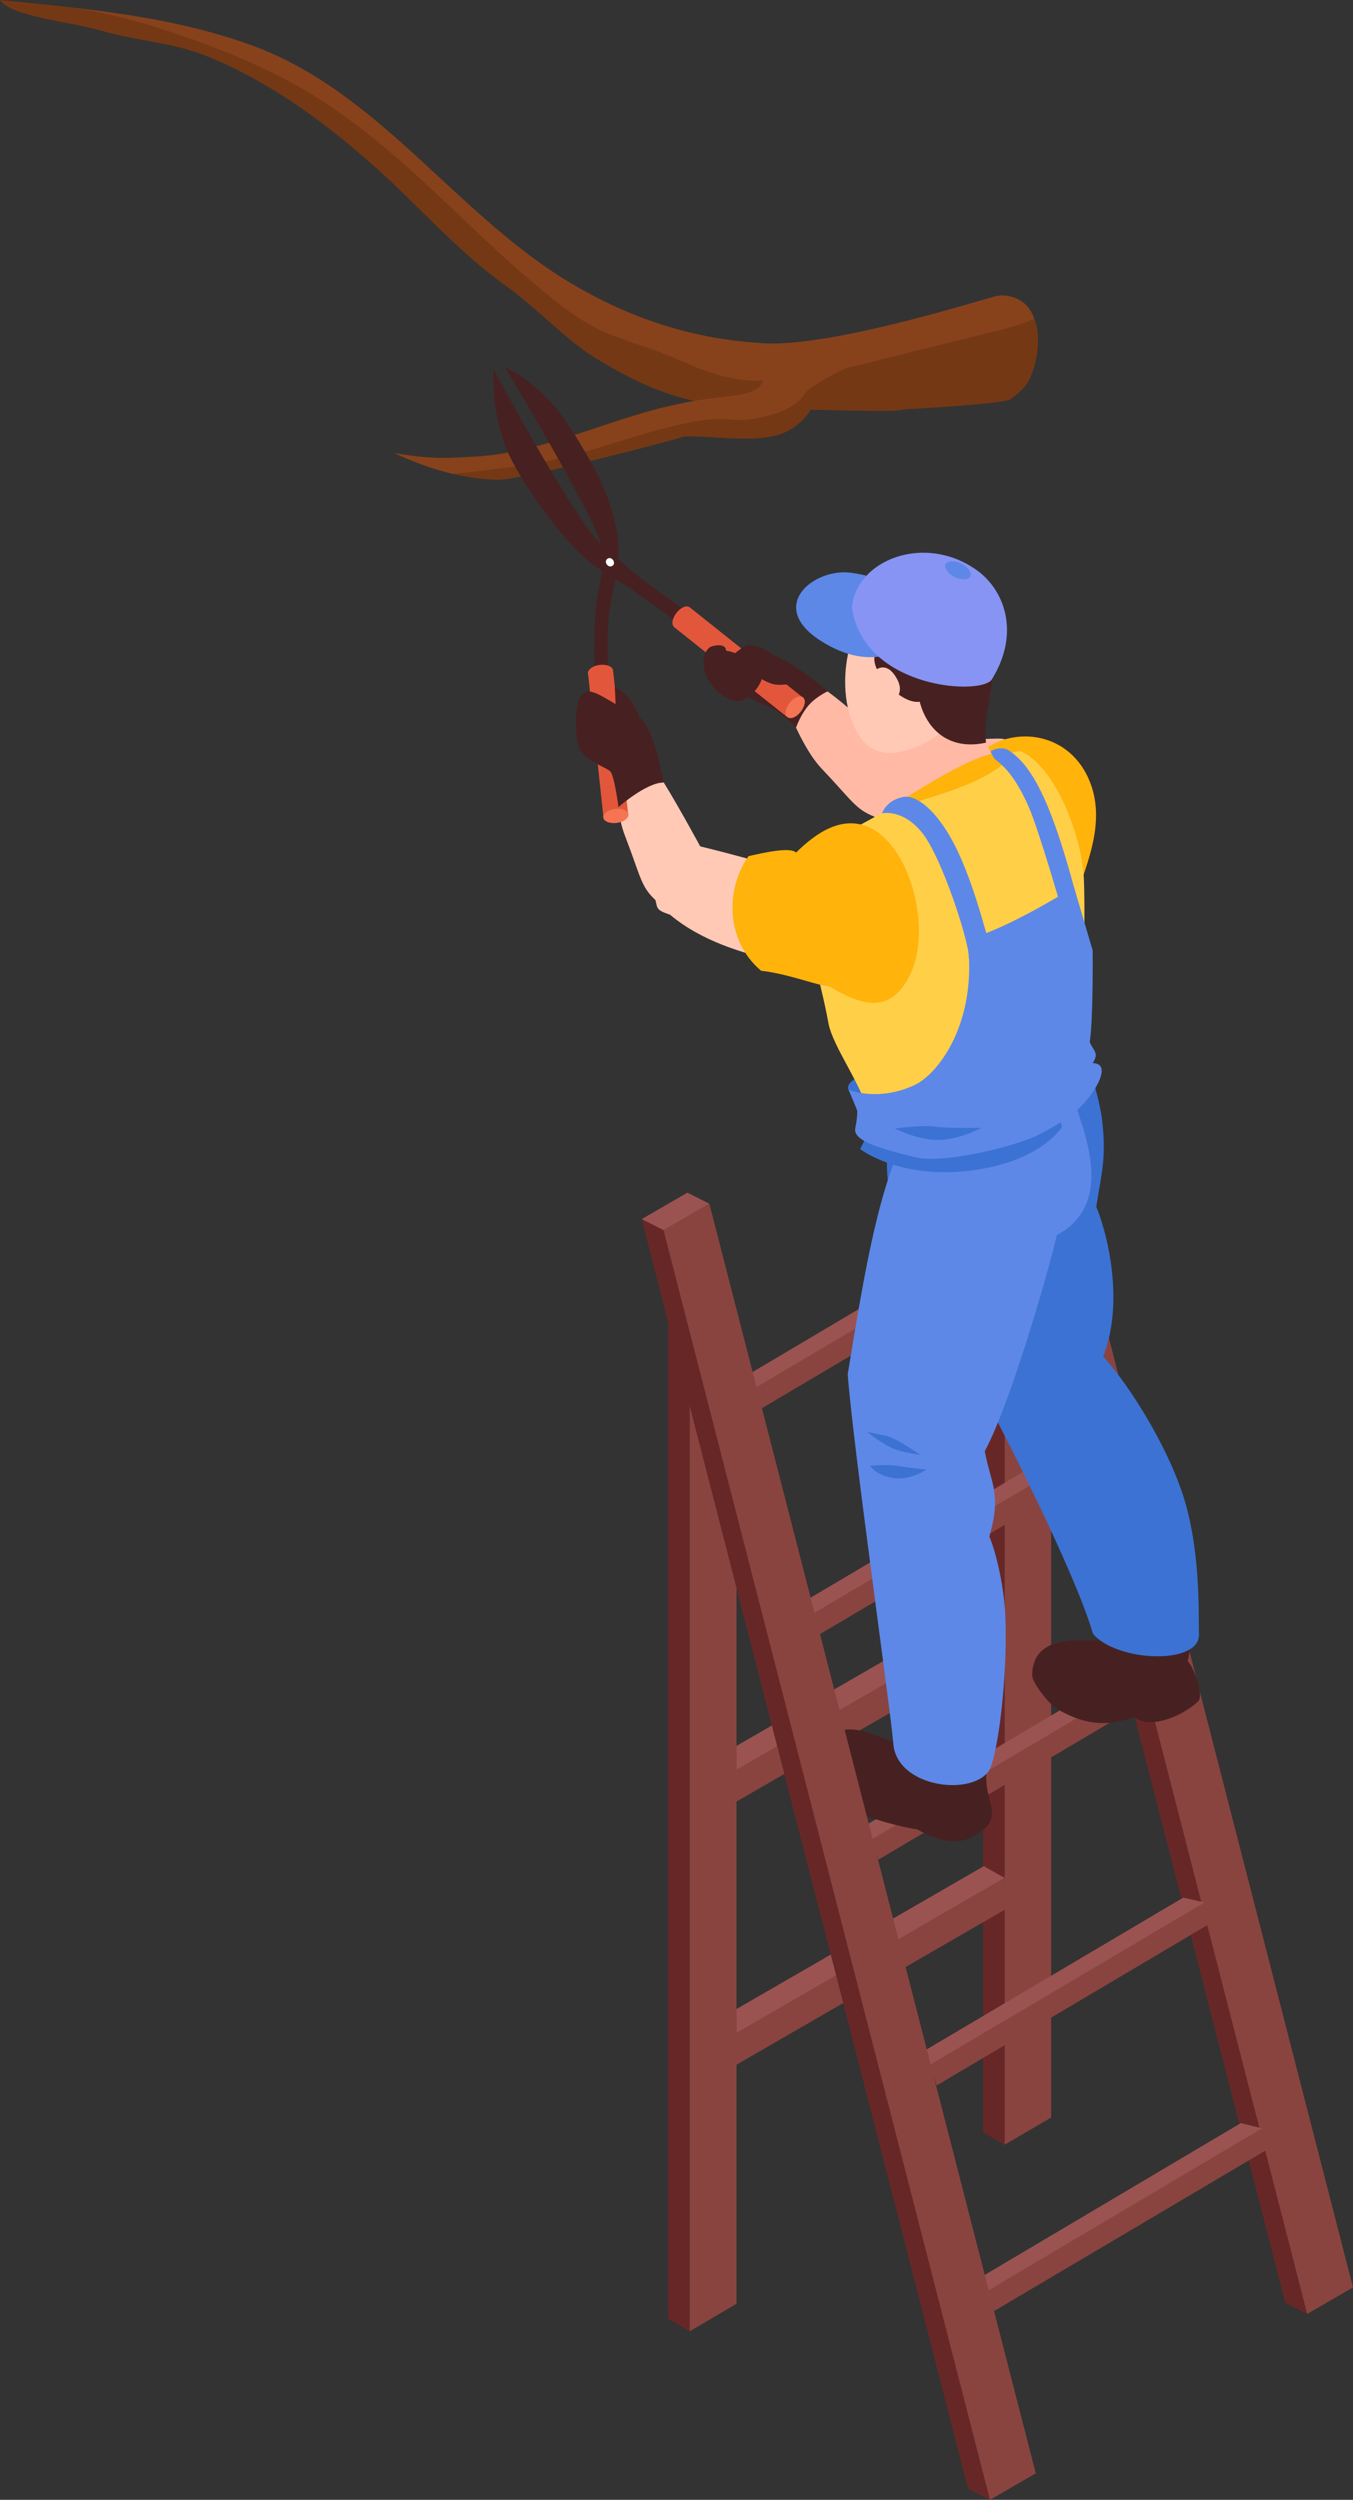 <?xml version="1.0" encoding="UTF-8"?>
<svg xmlns="http://www.w3.org/2000/svg" version="1.1" viewBox="0 0 413.7 763.8">
  <rect x="0" y="0" width="413.7" height="763.8" fill="#333333" stroke="none"/>
  <defs>
    <style>
      .cls-1 {
        fill: #f47454;
      }

      .cls-2 {
        fill: #a35229;
        opacity: .4;
      }

      .cls-3 {
        fill: #fff;
      }

      .cls-4 {
        fill: #682727;
      }

      .cls-5 {
        fill: #8794f4;
      }

      .cls-6 {
        fill: #ffc9b6;
      }

      .cls-7 {
        fill: #e2573b;
      }

      .cls-8 {
        fill: #89443f;
      }

      .cls-9 {
        fill: #ffb9a4;
      }

      .cls-10 {
        fill: #472121;
      }

      .cls-11 {
        fill: #ffcf48;
      }

      .cls-12 {
        fill: #3c72d3;
      }

      .cls-13 {
        fill: #9b5351;
      }

      .cls-14 {
        fill: #ffb30b;
      }

      .cls-15 {
        fill: #5d88e8;
      }

      .cls-16 {
        fill: #753814;
      }
    </style>
  </defs>
  <!-- Generator: Adobe Illustrator 28.6.0, SVG Export Plug-In . SVG Version: 1.2.0 Build 709)  -->
  <g>
    <g id="_レイヤー_1" data-name="レイヤー_1">
      <g>
        <g>
          <path class="cls-16" d="M314.4,93.9c-2.4-2.9-6.8-4.3-10.3-3.3-9,2.5-50.6,15.4-70.5,14.3-21.4-1.2-40.6-7.4-59.1-18.4-35.2-21-58.2-58.2-97.4-72.6C52.3,4.9,26,2.6,0,0c3.6,5.2,21.2,6.5,31.4,9.5,10.1,2.9,21.9,3.6,31.7,7.6,18.4,7.4,34.5,19,49.3,31.9,15.1,13.1,26.6,27.2,42.9,38.8,8.4,6,17.5,15.8,26.3,21.3,8.6,5.3,17.6,10,27.4,12.6,1.2.3,2.3.6,3.5.8-22.9,3.4-44.1,15.7-67.6,17-7.9.4-12.5.9-24.3-1.1,10.2,4.7,20.6,8,31.9,8.2,5.4,0,39.5-8.3,56.7-13.2,9.1-.5,24.2,2.8,32.4-2.1,2-1.2,4.9-3.5,6.2-6.1,8.7.1,28.2.8,28.2-.1.2,0,30.5-1.6,32.9-3.1,2.6-1.7,5-4,6.2-6.8,1.9-4.3,4.4-14.9-.8-21.2Z"/>
          <path class="cls-2" d="M219.4,121.5c-3,.4-7.9.9-11.8,2-21.1,4.3-40.9,14.9-62.7,16.1-7.9.4-12.5.9-24.3-1.1,5.8,2.7,11.8,4.9,17.9,6.3,1.8-.2,3.7-.3,5.5-.6,4.3-.5,8.7-1,13-1.6,8.2-1,16.1-2.9,24-5.2,7.1-2.1,14.1-4.5,21.3-6.3,7.2-1.8,13.8-3.6,21.2-2.9,5.4.5,10.8-.9,14.3-2.1,2.8-1,7-2.9,8.8-6.7,2.4-1.6,9.5-6.2,12.6-7,13.7-3.4,27.4-6.9,41.1-10.2,5.4-1.3,10.9-2.6,16-4.8-.5-1.3-1.1-2.5-1.9-3.5-2.4-2.9-6.8-4.3-10.3-3.3-9,2.5-50.6,15.4-70.5,14.3-21.5-1.2-40.6-7.4-59.1-18.4-35.2-21-58.2-58.2-97.4-72.6C59.8,7.6,41.7,4.6,23.5,2.5c8.4,1.4,16.6,3.4,24.9,6,18.4,5.9,36.7,13.2,52.8,24.1,15.3,10.3,28.6,23.1,41.9,35.7,6.6,6.3,13.3,12.5,20.3,18.4,7.2,6.1,14.4,12,23.2,15.5,4.3,1.7,8.6,3.1,13,4.6,3.9,1.4,7.6,3,11.3,4.6,6,2.6,12.9,4.7,19.5,4.9.9,0,1.9,0,2.8,0-.8,4.3-9.2,4.5-13.9,5.2Z"/>
        </g>
        <g>
          <g>
            <g>
              <polygon class="cls-4" points="307.2 655.3 300.6 651.5 300.6 347.1 307.2 350.9 307.2 655.3"/>
              <polygon class="cls-8" points="307.2 655.3 321.4 647 321.4 341.4 307.2 350.9 307.2 655.3"/>
            </g>
            <g>
              <polygon class="cls-13" points="307.2 573.8 225.2 621.2 225.1 613.9 300.8 570.2 307.2 573.8"/>
              <polygon class="cls-8" points="307.2 573.8 224.5 621.6 224.6 631.2 307.4 583.4 307.2 573.8"/>
            </g>
            <g>
              <polygon class="cls-13" points="307.2 493.4 225.2 540.8 225.1 533.5 300.8 489.8 307.2 493.4"/>
              <polygon class="cls-8" points="307.2 493.4 224.5 541.2 224.6 550.8 307.4 503 307.2 493.4"/>
            </g>
            <g>
              <polygon class="cls-4" points="210.9 712.3 204.3 708.5 204.3 404.1 210.9 407.9 210.9 712.3"/>
              <polygon class="cls-8" points="210.9 712.3 225.2 703.9 225.2 404.1 210.9 407.9 210.9 712.3"/>
            </g>
            <g>
              <g>
                <polygon class="cls-4" points="407 695.5 399.7 707 393 703.6 293.2 315.7 307.2 307.6 407 695.5"/>
                <polygon class="cls-8" points="413.7 698.9 399.7 707 299.9 319.1 313.9 311 413.7 698.9"/>
                <g>
                  <polygon class="cls-8" points="316.5 380.9 232.9 430.3 230.8 424.1 314.7 374.5 316.5 380.9"/>
                  <polygon class="cls-13" points="314.8 374.5 231.2 423.9 224.4 422.6 308.3 372.9 314.8 374.5"/>
                </g>
                <g>
                  <polygon class="cls-8" points="334.3 449.9 250.7 499.3 248.6 493.1 332.5 443.4 334.3 449.9"/>
                  <polygon class="cls-13" points="332.6 443.4 249.1 492.8 242.2 491.5 326.1 441.9 332.6 443.4"/>
                </g>
                <g>
                  <polygon class="cls-8" points="352.1 518.8 268.6 568.2 266.4 562 350.4 512.4 352.1 518.8"/>
                  <polygon class="cls-13" points="350.5 512.4 266.9 561.8 260 560.5 344 510.8 350.5 512.4"/>
                </g>
                <g>
                  <polygon class="cls-8" points="370 587.7 286.4 637.2 284.3 630.9 368.2 581.3 370 587.7"/>
                  <polygon class="cls-13" points="368.3 581.3 284.7 630.7 277.9 629.4 361.8 579.8 368.3 581.3"/>
                </g>
                <g>
                  <polygon class="cls-8" points="387.6 656.7 304 706.1 301.9 699.9 385.8 650.3 387.6 656.7"/>
                  <polygon class="cls-13" points="385.9 650.3 302.4 699.7 295.5 698.4 379.4 648.7 385.9 650.3"/>
                </g>
              </g>
              <polygon class="cls-13" points="216.9 367.8 210.2 364.4 196.2 372.5 202.9 375.9 216.9 367.8"/>
              <polygon class="cls-13" points="299.9 319.1 293.2 315.7 307.2 307.6 313.9 311 299.9 319.1"/>
            </g>
          </g>
          <g>
            <path class="cls-9" d="M306.6,225.7c-8.8-.4-32.9,3.3-32.9,3.3,0,0-13.4-12.5-20.6-17.7-1.8-1.3-9.7,6.4-10.7,8.8,1.5,3.5,4.8,10.4,8.6,14.5,9.6,10.1,10.5,12.6,16.3,14.9,1.6,2.2,1.3,2.7,5.9,2.4,12.7,4,26.2,1.9,28.6,1.8,14.1-.6,24.2.8,24.2.8l-7.6-25.9s-4.5-2.4-11.8-2.8Z"/>
            <path class="cls-10" d="M220.2,208.2c.1.9,11.8,6.5,15.2,7.9,3.4,1.4,8,6.2,8,6.2,0,0,1.6-4.6,4.5-7.5,2.1-2.1,5.2-3.6,5.2-3.6,0,0-9.4-8.2-16.8-11.2-7.5-3-16.1,8.1-16.1,8.1Z"/>
            <path class="cls-10" d="M274,509.2c.6,9.7,3,22.9-.8,23-6.6-2.2-12.8-5.8-18.4-2.4-5.9,3.6-6.3,9-4.9,14.4,2,2.5,5.7,6.4,10.9,8.9,7.3,3.5,16.6,5.4,19.8,5.9,4.7,2.8,11.3,5,16.2,2.5,5-2.6,7.5-4.8,6.1-10.4-2.5-9.3-1.3-9.8,2-25.3,1.8-8.5-31.2-24.4-30.7-16.5Z"/>
            <path class="cls-14" d="M293.9,237.2c1.2-3.3,2.9-6.4,6.1-7.7,0,0,.1,0,.2,0,10.6-8.1,27.3-5.4,33.1,9.5,4.6,11.8-.4,23.9-4.6,35.6-2.3,6.6.5,16.9-3.8,22.5-4.1,5.3-37.2-11.8-37.7-29-.2-8.4,6-29.6,6.6-30.9Z"/>
            <path class="cls-9" d="M292.5,208.4c3,7.2,16.8,33.9,16.8,33.9l-31.4,15.7s-1-22.2-7.2-37.2c-6.3-15,21.9-12.4,21.9-12.4Z"/>
            <path class="cls-10" d="M363.2,507.4c3.3-14.9-.4-40.6-3.8-48.6-10.7,0-24.5,3.4-31.5,8.9,2.4,8.8,3.3,11.2,4.9,17.6.9,3.6,1.9,7.1,3.1,10.6,1.8,5.3,1.3,5.4-4.2,5.3-8.3-.2-16,1.4-16.1,10.7,0,2.3,5.3,8.9,7.5,10.2,11.8,7,19.1,3.8,23.9,2.6,4.1,3.5,13.6.4,19.3-4.8,1.9-1.7-1.1-10.2-3.1-12.3Z"/>
            <path class="cls-12" d="M275.9,331.9c2-5.3,3-7.1,8.7-7.4,5.9-.3,11.8.9,17.8.3,8.8-.8,16.9-3.3,25.1-6.3,3.3-1.2,8.5,15.6,9.5,23.8,1.3,11.4-.1,15.6-1.8,26.4,4.4,10.8,8.1,30.9,2.1,45.7,9,10.1,19.1,27.2,23.8,40.6,6.2,17.4,5.3,38.4,5.5,44.2.5,9.7-25.2,8.6-32.4,0-5.8-19.8-29.3-65.4-34.1-74.1-6.6-12.1-9.3-20.6-15.5-32.9-4.8-9.5-11.2-19.3-12.9-29.9-1.6-9.8.8-21.2,4.3-30.4Z"/>
            <path class="cls-15" d="M278.7,343.3c3.2-5.9,49.3-10.6,48.7-10.3,2.3,9.1,15.2,34-4.3,44.4-.6,4-13.5,50.4-22,66,1.9,10,5.2,13,1.4,26.1,1.4,3,4.4,13.5,4.9,24.2.8,20-2.6,44.2-5.2,47.6-5.8,7.7-28.6,4.6-29.1-9.1-1-11.1-12.3-90.8-13.9-112.3,5.4-32.8,9.6-58.6,19.5-76.6Z"/>
            <path class="cls-12" d="M324.7,344.4s-6.5,10.7-28.2,13.3c-21.7,2.6-33.5-6.6-33.5-6.6l2.5-5s23.6,5.4,38.3-.6c14.7-5.9,19.4-7.2,19.4-7.2l1.5,6.1Z"/>
            <path class="cls-12" d="M259.5,333.1c-1.9-3.7,10.2-6.7,10.2-6.7l3.1,8.5s-9.8,5.1-13.4-1.9Z"/>
            <path class="cls-11" d="M260.3,253.6c4.5-2.8,48.3-26.1,52.3-23.9,10.5,5.6,17.6,24.9,18.7,37.1.7,7.8-.2,44.6.5,51.1.9,1.6,3.4,5.6.6,7.7,3.6,3.7,1,5.6-2.6,9.3-3.7,3.9-26.6,16.2-37.2,16.2s-24.5-.2-28.4-3.1c-2.7-2-1.3-6.2,1.1-8.2-1.4-7.7-10.7-20-12-27.2-2.7-14.8-6.9-25.3-7.7-40.4-.6-11.9,6.1-13.3,14.6-18.7Z"/>
            <path class="cls-14" d="M309.3,230.5s-.8,2.9-9.2,7.2c-8.3,4.3-23.9,8.4-23.9,8.4v-1.8s8.7-5.8,17.7-10.3c8.9-4.5,11.8-4,11.8-4l3.6.5Z"/>
            <path class="cls-6" d="M259.2,199.7c1.8-8.9,5.9-16.5,14.7-18.6,8.3-2,17.8,1.6,23.3,8.5,6.8,8.5,4.7,17.8-1.3,26-3.6,4.9-9,9.2-12.7,11.2-4.9,2.6-14.5,6.4-20-1.3-5.1-7.1-5.6-17.6-3.9-25.7Z"/>
            <path class="cls-10" d="M260.5,185.6c3.1-.5,1.9-3.4,4.7-5,6.1-3.6,15.3-4.4,22.1-2.9,13.9,2.9,22.2,10,16.7,21.2,1.1,5.7-3.6,20.4-2.5,28-10.2,2.3-17.7-2.8-20.3-12.5-5.7,1-16.2-10-13.4-15-10.4,2.4-10.8-13.2-7.2-13.8Z"/>
            <path class="cls-6" d="M266.1,206.2s4.4-6,8.3,1.5c3.2,6.2-4.7,8.5-4.7,8.5l-3.6-9.9Z"/>
            <path class="cls-15" d="M277.5,197.1s-10.3,9.2-26.7-1.4c-16.4-10.6-1.9-22.2,9.4-20.7,11.4,1.5,17.3,6.8,17.3,6.8v15.4Z"/>
            <path class="cls-5" d="M260.5,185.6c1.3-14.5,22.1-22.7,38-11.5,8.7,6.1,13.4,19.2,5,33.1-1.9,5.6-39.5,3.7-43-21.6Z"/>
            <path class="cls-15" d="M289.1,172.4c-.5,1.1.7,2.9,2.8,3.9,2.1,1,4.2.9,4.8-.2.5-1.1-.7-2.9-2.8-3.9-2.1-1-4.2-.9-4.8.2Z"/>
            <path class="cls-12" d="M283.2,449.1s-5.2,3.4-10.2,2.5c-5-.8-7-3.7-7-3.7,0,0,5.3-.6,8.6,0,3.3.6,8.6,1.1,8.6,1.1Z"/>
            <path class="cls-12" d="M281.3,444.5s-7.1-5.1-10.4-5.8c-3.3-.7-5.8-1.2-5.8-1.2,0,0,4.2,3.3,7.3,4.8,3.1,1.5,9,2.2,9,2.2Z"/>
            <path class="cls-15" d="M328.4,271.1l5.7,19.3s.2,21-.9,28c1.1,2.7,3,3.3.9,6.4,4.3.2,2.8,4.3.8,7.7-4.2,6.9-10.2,10.5-17.1,14.1-6.8,3.6-29.3,9.1-37.9,7-8.6-2.2-19.2-4.6-18.4-8.8.8-4.1.6-5.5.6-5.5l-2.6-6.3s9.2,3.8,20.4-1.6c6.8-3.3,19.2-18.8,15.9-44.3,13.2-3.7,32.6-16.1,32.6-16.1Z"/>
            <path class="cls-15" d="M303.1,289.9c-.7-.4-4.6-18.9-11.3-31.9-5.4-10.5-11.7-15.2-15.5-14.5-5.3.9-6.6,5-6.6,5,0,0,6.3-1.5,12.3,6,6,7.5,14.1,32.7,14.2,37.6,0,4.9,6.9-2.2,6.9-2.2Z"/>
            <path class="cls-15" d="M303.9,231.7c1.6,1.4,5.9,3.8,10.8,15.2,3.1,7.3,9.7,30.2,9.7,30.2l4.7-3.3s-4.2-16.7-8.9-27.8c-4.7-11.1-8.8-14.8-11.9-16.8-1.7-1.1-4.4-.4-5.4.4.4,1.1,1.1,2.1,1.1,2.1Z"/>
            <path class="cls-12" d="M300.1,344.6s-7.2,3.9-13.7,3.7c-6.5-.2-12.8-3.5-12.8-3.5,0,0,8.1-1.1,11.9-.6,3.8.6,14.6.4,14.6.4Z"/>
            <path class="cls-6" d="M245.8,268c-8-3.7-31.7-9.4-31.7-9.4,0,0-6.5-12-11.2-19.6-1.2-1.9-12.5-2.4-14.4-.5,0,3.8.5,11.5,2.5,16.6,5,13,4.9,15.7,9.4,19.9.7,2.6.1,3,4.5,4.5,10.2,8.6,23.5,11.6,25.8,12.5,13.3,4.7,22.1,9.9,22.1,9.9l2.8-26.9s-3.3-4-9.8-7Z"/>
            <path class="cls-14" d="M228.8,261.6c4.9-1.1,12.9-2.9,14.6-1.1,6.4-6.3,14.3-11.5,22.6-7.6,12.8,6,19.5,32.7,11.5,46.4-5.3,9-12,9.2-23.9,2.1-3.9-.3-12.3-3.8-20.9-4.8-11.2-9.5-10.6-25.4-3.9-34.9Z"/>
          </g>
          <g>
            <path class="cls-10" d="M208.3,186.8c-.9.5-1.6,1.6-1.6,2.5s.7,1.2,1.6.7c.9-.5,1.6-1.6,1.6-2.5,0-.9-.7-1.2-1.6-.7Z"/>
            <path class="cls-10" d="M181.9,209.3s-.5-14.7.2-22.8c.7-7.8,2.6-10.9,2.1-18.4-.6-7.5-29.8-55.9-29.8-55.9,0,0,8.4,3.5,16.1,13.1,3.4,4.2,7.5,11.1,11,17.3,4.2,7.7,7.3,17.2,7.6,24.2.3,7.3-1.1,9.9-2.7,19.6-1.2,7.2-.2,22.4-.2,22.4l-4.2.4Z"/>
            <path class="cls-10" d="M183.9,166.6c-10.2-10.9-33-53.9-33-53.9,0,0-1.2,15.2,5.8,28.4,7.2,13.4,18.9,27.9,25.7,32.2,3.3,2.1,5.8,3.6,10.2,6.5,2.4,1.6,14.6,10.3,14.6,10.3l2.5-3.4s-15-10.7-17.4-13c-4-3.6-5.5-4.2-8.3-7.1Z"/>
            <g>
              <path class="cls-7" d="M185.7,203.3c-1.8-.5-4.2,0-5.3,1.1-1.2,1.1-.7,2.4,1.1,2.9,1.8.5,4.2,0,5.3-1.1,1.2-1.1.7-2.4-1.1-2.9Z"/>
              <polygon class="cls-7" points="184.5 249.6 179.8 205.7 187.5 205.2 192.1 249.1 184.5 249.6"/>
              <path class="cls-1" d="M190.4,247.3c-1.8-.5-4.2,0-5.3,1.1-1.2,1.1-.7,2.4,1.1,2.9s4.2,0,5.3-1.1c1.2-1.1.7-2.4-1.1-2.9Z"/>
            </g>
            <path class="cls-3" d="M187.5,171.2c-.4-.6-1.1-.9-1.7-.5-.6.3-.7,1.1-.3,1.7.4.6,1.1.9,1.7.5.6-.3.7-1.1.3-1.7Z"/>
            <polygon class="cls-7" points="240.7 219.1 206.1 191.6 211.2 185.8 245.7 213.3 240.7 219.1"/>
            <path class="cls-7" d="M208.6,185.7c-1.6.9-2.9,2.9-3,4.5,0,1.6,1.3,2.2,2.9,1.3,1.6-.9,2.9-2.9,3-4.5,0-1.6-1.3-2.2-2.9-1.3Z"/>
            <path class="cls-1" d="M243.2,213.2c-1.6.9-2.9,2.9-3,4.5,0,1.6,1.3,2.2,2.9,1.3,1.6-.9,2.9-2.9,3-4.5,0-1.6-1.3-2.2-2.9-1.3Z"/>
          </g>
          <g>
            <polygon class="cls-4" points="310 752.3 302.7 763.8 296 760.4 196.2 372.5 202.9 375.9 214.2 380 310 752.3"/>
            <polygon class="cls-8" points="316.7 755.7 302.7 763.8 202.9 375.9 216.9 367.8 316.7 755.7"/>
          </g>
          <path class="cls-10" d="M202.9,239.1s-3-17.7-7.6-20c-7.1-3.6-11.9-7.4-14.9-7.8-5.2-.7-4.7,11.3-3.7,16.1.9,4.8,8.6,6.9,9.9,8.3,1.3,1.4,2.5,10.9,2.5,10.9,0,0,8.5-7.5,13.8-7.5Z"/>
          <path class="cls-10" d="M188,210l.6,13.1,7.7.9s0-9.7-8.2-14Z"/>
          <path class="cls-10" d="M228.6,197.1c-.7,0-2.7,1.5-5.4,3.7-2.7,2.2-4.1,4.5-2.1,5.8,2.1,1.3,8.4-1.5,8.4-1.5,0,0,4.6,3.9,8,4.1,3.5.3,6.4-.9,5.6-2.3-.9-1.5-7.6-9.7-14.5-9.9Z"/>
          <path class="cls-10" d="M216.9,197.9c-.5.3-2.7,2.5-1.4,7.4,1.3,4.9,8.3,10.9,12.3,8.4,4-2.5,5.1-6.1,5.1-6.1,0,0-3.6-7.7-10.9-8.8,0-2.4-4-1.7-5.2-.9Z"/>
        </g>
      </g>
    </g>
  </g>
</svg>